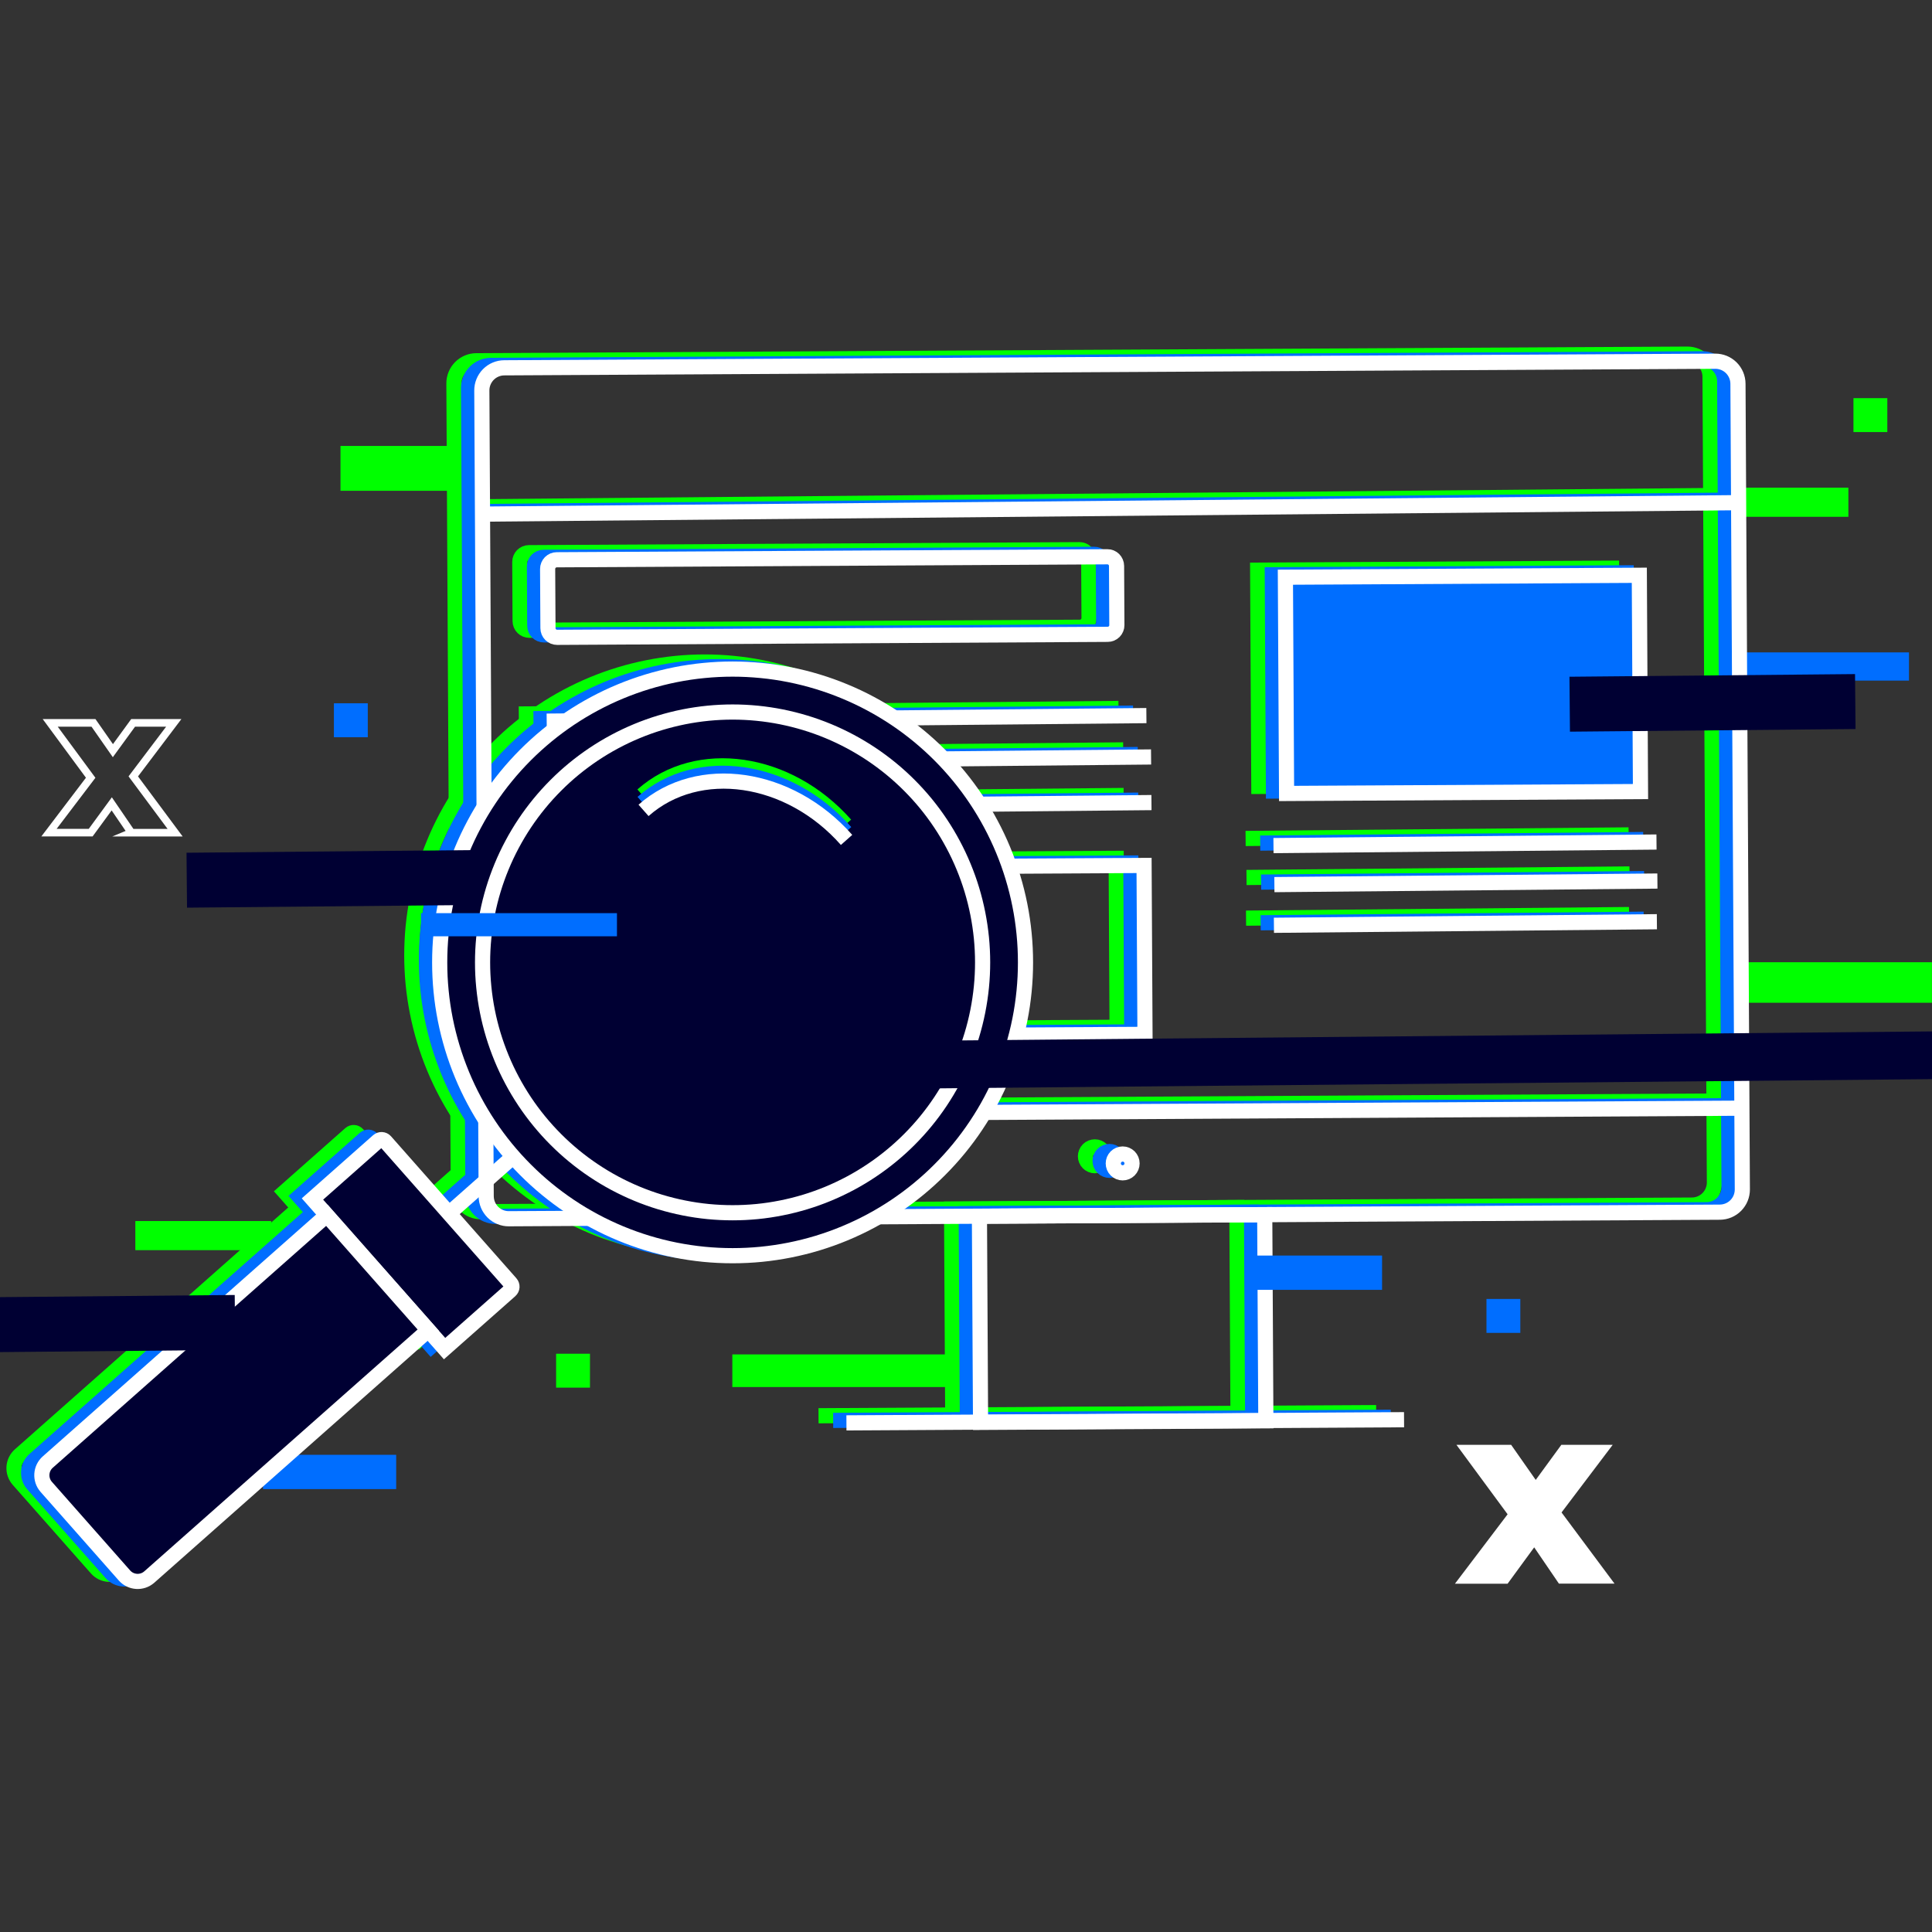 <svg xmlns="http://www.w3.org/2000/svg" xmlns:xlink="http://www.w3.org/1999/xlink" width="500" zoomAndPan="magnify" viewBox="0 0 375 375" height="500" preserveAspectRatio="xMidYMid meet" version="1.0"><rect x="0" y="0" width="375" height="375" fill="#333333" stroke="none"/><defs><clipPath id="25e7affd3d"><path d="M 46 67.207 L 375 67.207 L 375 277 L 46 277 Z M 46 67.207 " clip-rule="nonzero"/></clipPath><clipPath id="961b529790"><path d="M 46 67.207 L 374 67.207 L 374 141 L 46 141 Z M 46 67.207 " clip-rule="nonzero"/></clipPath><clipPath id="a4491cbe92"><path d="M 59 67.207 L 254 67.207 L 254 164 L 59 164 Z M 59 67.207 " clip-rule="nonzero"/></clipPath><clipPath id="5e9ac5535f"><path d="M 0 192 L 120 192 L 120 320.707 L 0 320.707 Z M 0 192 " clip-rule="nonzero"/></clipPath><clipPath id="9670242c9b"><path d="M 49 67.207 L 375 67.207 L 375 278 L 49 278 Z M 49 67.207 " clip-rule="nonzero"/></clipPath><clipPath id="f1c2fcdff0"><path d="M 49 67.207 L 375 67.207 L 375 141 L 49 141 Z M 49 67.207 " clip-rule="nonzero"/></clipPath><clipPath id="e38d469297"><path d="M 62 67.207 L 256 67.207 L 256 165 L 62 165 Z M 62 67.207 " clip-rule="nonzero"/></clipPath><clipPath id="1156115fba"><path d="M 0 193 L 123 193 L 123 320.707 L 0 320.707 Z M 0 193 " clip-rule="nonzero"/></clipPath><clipPath id="e937d9ac2a"><path d="M 51 67.207 L 375 67.207 L 375 279 L 51 279 Z M 51 67.207 " clip-rule="nonzero"/></clipPath><clipPath id="9580ce69fd"><path d="M 52 67.207 L 375 67.207 L 375 142 L 52 142 Z M 52 67.207 " clip-rule="nonzero"/></clipPath><clipPath id="9dde4cfd04"><path d="M 64 67.207 L 259 67.207 L 259 166 L 64 166 Z M 64 67.207 " clip-rule="nonzero"/></clipPath><clipPath id="a50e370588"><path d="M 0 194 L 125 194 L 125 320.707 L 0 320.707 Z M 0 194 " clip-rule="nonzero"/></clipPath></defs><path fill="#00ff00" d="M 334.254 186.77 L 374.988 186.77 L 374.988 194.633 L 334.254 194.633 Z M 334.254 186.77 " fill-opacity="1" fill-rule="nonzero"/><path fill="#006eff" d="M 331.051 126.629 L 370.531 126.629 L 370.531 132.105 L 331.051 132.105 Z M 331.051 126.629 " fill-opacity="1" fill-rule="nonzero"/><path fill="#00ff00" d="M 26.27 237.004 L 52.637 237.004 L 52.637 242.656 L 26.27 242.656 Z M 26.27 237.004 " fill-opacity="1" fill-rule="nonzero"/><path fill="#006eff" d="M 51.047 282.375 L 76.898 282.375 L 76.898 289.031 L 51.047 289.031 Z M 51.047 282.375 " fill-opacity="1" fill-rule="nonzero"/><path fill="#00ff00" d="M 332.402 94.656 L 358.77 94.656 L 358.77 100.312 L 332.402 100.312 Z M 332.402 94.656 " fill-opacity="1" fill-rule="nonzero"/><g clip-path="url(#25e7affd3d)"><path stroke-linecap="butt" transform="matrix(1.47, -0.008, 0.008, 1.473, -10.347, 68.444)" fill="none" stroke-linejoin="miter" d="M 69.929 1.45 L 229.83 1.449 C 230.026 1.45 230.22 1.47 230.411 1.508 C 230.602 1.546 230.79 1.603 230.971 1.678 C 231.151 1.751 231.323 1.844 231.484 1.951 C 231.648 2.061 231.799 2.184 231.936 2.323 C 232.077 2.461 232.198 2.611 232.309 2.776 C 232.417 2.938 232.509 3.108 232.582 3.289 C 232.658 3.47 232.715 3.656 232.751 3.85 C 232.79 4.041 232.81 4.235 232.809 4.431 L 232.809 110.601 C 232.81 110.795 232.791 110.988 232.752 111.182 C 232.714 111.372 232.657 111.56 232.582 111.74 C 232.509 111.92 232.415 112.092 232.308 112.256 C 232.198 112.417 232.075 112.568 231.936 112.708 C 231.8 112.845 231.648 112.969 231.485 113.076 C 231.323 113.187 231.152 113.279 230.971 113.352 C 230.79 113.428 230.604 113.485 230.412 113.521 C 230.221 113.56 230.027 113.58 229.83 113.579 L 69.93 113.58 C 69.733 113.579 69.54 113.562 69.348 113.524 C 69.157 113.486 68.969 113.429 68.789 113.354 C 68.609 113.278 68.437 113.187 68.275 113.077 C 68.111 112.968 67.96 112.845 67.823 112.706 C 67.686 112.567 67.562 112.418 67.451 112.256 C 67.343 112.093 67.251 111.92 67.178 111.74 C 67.102 111.559 67.044 111.373 67.008 111.182 C 66.969 110.991 66.949 110.797 66.95 110.6 L 66.951 4.43 C 66.949 4.234 66.969 4.041 67.007 3.85 C 67.045 3.656 67.102 3.471 67.178 3.288 C 67.253 3.108 67.344 2.937 67.451 2.775 C 67.561 2.612 67.684 2.461 67.823 2.324 C 67.962 2.184 68.112 2.06 68.274 1.952 C 68.437 1.844 68.61 1.753 68.788 1.677 C 68.969 1.601 69.156 1.546 69.35 1.507 C 69.541 1.469 69.735 1.451 69.929 1.45 Z M 69.929 1.45 " stroke="#00ff00" stroke-width="2" stroke-opacity="1" stroke-miterlimit="10"/></g><path stroke-linecap="butt" transform="matrix(1.471, 0, 0, 1.473, -9.876, 67.207)" fill="none" stroke-linejoin="miter" d="M 67.191 100.391 L 233.039 99.46 " stroke="#00ff00" stroke-width="2" stroke-opacity="1" stroke-miterlimit="10"/><path stroke-linecap="butt" transform="matrix(1.47, -0.008, 0.008, 1.473, -10.92, 68.459)" fill="none" stroke-linejoin="miter" d="M 132.459 113.569 L 170.129 113.57 L 170.129 140.73 L 132.461 140.729 Z M 132.459 113.569 " stroke="#00ff00" stroke-width="2" stroke-opacity="1" stroke-miterlimit="10"/><path stroke-linecap="butt" transform="matrix(1.471, 0, 0, 1.473, -9.876, 67.207)" fill="none" stroke-linejoin="miter" d="M 114.719 140.93 L 188.3 140.519 " stroke="#00ff00" stroke-width="2" stroke-opacity="1" stroke-miterlimit="10"/><path stroke-linecap="butt" transform="matrix(1.471, 0, 0, 1.473, -9.876, 67.207)" fill="none" stroke-linejoin="miter" d="M 152.421 106.741 C 152.421 106.906 152.389 107.062 152.325 107.213 C 152.261 107.367 152.174 107.5 152.057 107.617 C 151.94 107.733 151.807 107.823 151.656 107.884 C 151.502 107.948 151.345 107.98 151.18 107.98 C 151.016 107.98 150.856 107.948 150.705 107.884 C 150.553 107.823 150.421 107.733 150.304 107.617 C 150.187 107.5 150.096 107.367 150.035 107.213 C 149.972 107.062 149.94 106.906 149.94 106.741 C 149.94 106.577 149.972 106.418 150.035 106.266 C 150.096 106.113 150.187 105.98 150.304 105.863 C 150.421 105.746 150.553 105.656 150.705 105.595 C 150.856 105.532 151.016 105.5 151.18 105.5 C 151.345 105.5 151.502 105.532 151.656 105.595 C 151.807 105.656 151.94 105.746 152.057 105.863 C 152.174 105.98 152.261 106.113 152.325 106.266 C 152.389 106.418 152.421 106.577 152.421 106.741 Z M 152.421 106.741 " stroke="#00ff00" stroke-width="2" stroke-opacity="1" stroke-miterlimit="10"/><g clip-path="url(#961b529790)"><path stroke-linecap="butt" transform="matrix(1.471, 0, 0, 1.473, -9.876, 67.207)" fill="none" stroke-linejoin="miter" d="M 66.75 21.18 L 232.601 19.671 " stroke="#00ff00" stroke-width="2" stroke-opacity="1" stroke-miterlimit="10"/></g><path stroke-linecap="butt" transform="matrix(1.47, -0.008, 0.008, 1.473, -10.229, 68.827)" fill="none" stroke-linejoin="miter" d="M 172.861 29.341 L 219.59 29.339 L 219.59 57.839 L 172.861 57.84 Z M 172.861 29.341 " stroke="#00ff00" stroke-width="2" stroke-opacity="1" stroke-miterlimit="10"/><path stroke-linecap="butt" transform="matrix(1.471, 0, 0, 1.473, -9.876, 67.207)" fill="none" stroke-linejoin="miter" d="M 75.171 48.459 L 154.299 47.73 " stroke="#00ff00" stroke-width="2" stroke-opacity="1" stroke-miterlimit="10"/><path stroke-linecap="butt" transform="matrix(1.471, 0, 0, 1.473, -9.876, 67.207)" fill="none" stroke-linejoin="miter" d="M 75.79 53.921 L 154.92 53.189 " stroke="#00ff00" stroke-width="2" stroke-opacity="1" stroke-miterlimit="10"/><path stroke-linecap="butt" transform="matrix(1.47, -0.008, 0.008, 1.473, -10.523, 67.973)" fill="none" stroke-linejoin="miter" d="M 77.141 67.801 L 106.959 67.801 L 106.959 90.061 L 77.141 90.059 Z M 77.141 67.801 " stroke="#00ff00" stroke-width="2" stroke-opacity="1" stroke-miterlimit="10"/><g clip-path="url(#a4491cbe92)"><path stroke-linecap="butt" transform="matrix(1.47, -0.008, 0.008, 1.473, -10.141, 68.135)" fill="none" stroke-linejoin="miter" d="M 76.591 26.989 L 149.291 26.99 C 149.451 26.99 149.605 27.02 149.753 27.082 C 149.901 27.144 150.031 27.23 150.145 27.344 C 150.258 27.459 150.345 27.59 150.408 27.736 C 150.468 27.885 150.499 28.039 150.501 28.201 L 150.5 35.999 C 150.499 36.161 150.469 36.315 150.407 36.463 C 150.345 36.611 150.26 36.743 150.145 36.857 C 150.032 36.97 149.902 37.057 149.753 37.117 C 149.604 37.18 149.449 37.211 149.29 37.21 L 76.589 37.21 C 76.43 37.209 76.276 37.179 76.128 37.117 C 75.979 37.058 75.847 36.97 75.733 36.855 C 75.622 36.743 75.533 36.612 75.472 36.463 C 75.409 36.315 75.381 36.161 75.379 35.999 L 75.38 28.2 C 75.381 28.038 75.411 27.885 75.473 27.736 C 75.533 27.588 75.621 27.459 75.733 27.345 C 75.848 27.232 75.979 27.142 76.128 27.082 C 76.274 27.019 76.428 26.991 76.591 26.989 Z M 76.591 26.989 " stroke="#00ff00" stroke-width="2" stroke-opacity="1" stroke-miterlimit="10"/></g><path stroke-linecap="butt" transform="matrix(1.471, 0, 0, 1.473, -9.876, 67.207)" fill="none" stroke-linejoin="miter" d="M 75.851 59.929 L 154.979 59.199 " stroke="#00ff00" stroke-width="2" stroke-opacity="1" stroke-miterlimit="10"/><path stroke-linecap="butt" transform="matrix(1.47, -0.008, 0.008, 1.473, -10.523, 68.356)" fill="none" stroke-linejoin="miter" d="M 124.349 67.54 L 154.17 67.539 L 154.171 89.8 L 124.35 89.8 Z M 124.349 67.54 " stroke="#00ff00" stroke-width="2" stroke-opacity="1" stroke-miterlimit="10"/><path stroke-linecap="butt" transform="matrix(1.471, 0, 0, 1.473, -9.876, 67.207)" fill="none" stroke-linejoin="miter" d="M 171.071 64.86 L 221.611 64.391 " stroke="#00ff00" stroke-width="2" stroke-opacity="1" stroke-miterlimit="10"/><path stroke-linecap="butt" transform="matrix(1.471, 0, 0, 1.473, -9.876, 67.207)" fill="none" stroke-linejoin="miter" d="M 171.191 70.001 L 221.731 69.539 " stroke="#00ff00" stroke-width="2" stroke-opacity="1" stroke-miterlimit="10"/><path stroke-linecap="butt" transform="matrix(1.471, 0, 0, 1.473, -9.876, 67.207)" fill="none" stroke-linejoin="miter" d="M 171.13 75.359 L 221.67 74.889 " stroke="#00ff00" stroke-width="2" stroke-opacity="1" stroke-miterlimit="10"/><path stroke-linecap="butt" transform="matrix(1.471, 0, 0, 1.473, -9.876, 67.207)" fill="none" stroke-linejoin="miter" d="M 73.04 103.831 L 60.97 114.51 " stroke="#00ff00" stroke-width="2" stroke-opacity="1" stroke-miterlimit="10"/><path stroke-linecap="butt" transform="matrix(1.471, 0, 0, 1.473, -9.876, 67.207)" fill="none" stroke-linejoin="miter" d="M 138.35 80.261 C 138.35 81.526 138.289 82.789 138.164 84.049 C 138.039 85.309 137.853 86.558 137.606 87.799 C 137.359 89.041 137.054 90.269 136.684 91.478 C 136.318 92.691 135.893 93.882 135.407 95.051 C 134.923 96.221 134.384 97.364 133.786 98.478 C 133.189 99.595 132.54 100.68 131.837 101.733 C 131.133 102.786 130.381 103.799 129.576 104.778 C 128.774 105.757 127.924 106.693 127.028 107.59 C 126.133 108.484 125.198 109.333 124.218 110.136 C 123.24 110.94 122.226 111.693 121.174 112.396 C 120.119 113.099 119.035 113.749 117.92 114.346 C 116.804 114.943 115.659 115.484 114.49 115.967 C 113.322 116.452 112.132 116.879 110.92 117.245 C 109.709 117.614 108.482 117.922 107.241 118.168 C 105.998 118.415 104.747 118.601 103.488 118.723 C 102.229 118.847 100.967 118.911 99.7 118.911 C 98.435 118.911 97.171 118.847 95.912 118.723 C 94.653 118.601 93.401 118.415 92.161 118.168 C 90.918 117.922 89.69 117.614 88.479 117.245 C 87.268 116.879 86.078 116.452 84.909 115.967 C 83.74 115.484 82.598 114.943 81.48 114.346 C 80.364 113.749 79.28 113.099 78.228 112.396 C 77.174 111.693 76.159 110.94 75.181 110.136 C 74.201 109.333 73.266 108.484 72.371 107.59 C 71.476 106.693 70.626 105.757 69.823 104.778 C 69.021 103.799 68.267 102.786 67.563 101.733 C 66.862 100.68 66.211 99.595 65.613 98.478 C 65.018 97.364 64.476 96.221 63.993 95.051 C 63.507 93.882 63.082 92.691 62.715 91.478 C 62.346 90.269 62.04 89.041 61.793 87.799 C 61.546 86.558 61.36 85.309 61.235 84.049 C 61.113 82.789 61.049 81.526 61.049 80.261 C 61.049 78.995 61.113 77.73 61.235 76.473 C 61.36 75.213 61.546 73.961 61.793 72.72 C 62.04 71.478 62.346 70.253 62.715 69.04 C 63.082 67.828 63.507 66.64 63.993 65.47 C 64.476 64.3 65.018 63.157 65.613 62.04 C 66.211 60.924 66.862 59.839 67.563 58.788 C 68.267 57.735 69.021 56.719 69.823 55.741 C 70.626 54.762 71.476 53.825 72.371 52.931 C 73.266 52.035 74.201 51.186 75.181 50.382 C 76.159 49.581 77.174 48.828 78.228 48.122 C 79.28 47.419 80.364 46.77 81.48 46.173 C 82.598 45.576 83.74 45.038 84.909 44.552 C 86.078 44.067 87.268 43.642 88.479 43.274 C 89.69 42.908 90.918 42.6 92.161 42.353 C 93.401 42.106 94.653 41.921 95.912 41.796 C 97.171 41.671 98.435 41.61 99.7 41.61 C 100.967 41.61 102.229 41.671 103.488 41.796 C 104.747 41.921 105.998 42.106 107.241 42.353 C 108.482 42.6 109.709 42.908 110.92 43.274 C 112.132 43.642 113.322 44.067 114.49 44.552 C 115.659 45.038 116.804 45.576 117.92 46.173 C 119.035 46.77 120.119 47.419 121.174 48.122 C 122.226 48.828 123.24 49.581 124.218 50.382 C 125.198 51.186 126.133 52.035 127.028 52.931 C 127.924 53.825 128.774 54.762 129.576 55.741 C 130.381 56.719 131.133 57.735 131.837 58.788 C 132.54 59.839 133.189 60.924 133.786 62.04 C 134.384 63.157 134.923 64.3 135.407 65.47 C 135.893 66.64 136.318 67.828 136.687 69.04 C 137.054 70.253 137.359 71.478 137.606 72.72 C 137.853 73.961 138.039 75.213 138.164 76.473 C 138.289 77.73 138.35 78.995 138.35 80.261 Z M 138.35 80.261 " stroke="#00ff00" stroke-width="2" stroke-opacity="1" stroke-miterlimit="10"/><path stroke-linecap="butt" transform="matrix(1.471, 0, 0, 1.473, -9.876, 67.207)" fill="none" stroke-linejoin="miter" d="M 132.689 80.261 C 132.689 81.34 132.636 82.417 132.53 83.494 C 132.426 84.568 132.267 85.637 132.057 86.696 C 131.844 87.757 131.584 88.802 131.271 89.836 C 130.955 90.871 130.593 91.887 130.179 92.884 C 129.765 93.884 129.305 94.858 128.795 95.813 C 128.285 96.765 127.73 97.691 127.129 98.587 C 126.529 99.486 125.886 100.354 125.201 101.189 C 124.516 102.025 123.79 102.823 123.028 103.587 C 122.263 104.351 121.463 105.075 120.629 105.762 C 119.793 106.447 118.927 107.089 118.029 107.691 C 117.131 108.29 116.204 108.845 115.25 109.354 C 114.299 109.863 113.324 110.325 112.325 110.739 C 111.327 111.152 110.309 111.516 109.276 111.829 C 108.243 112.144 107.196 112.404 106.136 112.617 C 105.076 112.826 104.008 112.985 102.933 113.091 C 101.859 113.197 100.781 113.251 99.7 113.251 C 98.619 113.251 97.543 113.197 96.467 113.091 C 95.391 112.985 94.323 112.826 93.263 112.617 C 92.203 112.404 91.157 112.144 90.123 111.829 C 89.09 111.516 88.073 111.152 87.074 110.739 C 86.078 110.325 85.1 109.863 84.149 109.354 C 83.196 108.845 82.271 108.29 81.371 107.691 C 80.473 107.089 79.607 106.447 78.77 105.762 C 77.936 105.075 77.136 104.351 76.371 103.587 C 75.609 102.823 74.884 102.025 74.199 101.189 C 73.513 100.354 72.87 99.486 72.27 98.587 C 71.67 97.691 71.114 96.765 70.604 95.813 C 70.097 94.858 69.635 93.884 69.22 92.884 C 68.809 91.887 68.445 90.871 68.131 89.836 C 67.818 88.802 67.555 87.757 67.345 86.696 C 67.133 85.637 66.976 84.568 66.87 83.494 C 66.763 82.417 66.71 81.34 66.71 80.261 C 66.71 79.178 66.763 78.102 66.87 77.027 C 66.976 75.95 67.133 74.884 67.345 73.823 C 67.555 72.765 67.818 71.717 68.131 70.682 C 68.445 69.651 68.809 68.635 69.22 67.635 C 69.635 66.637 70.097 65.661 70.604 64.709 C 71.114 63.757 71.67 62.831 72.27 61.932 C 72.87 61.032 73.513 60.168 74.199 59.332 C 74.884 58.497 75.609 57.695 76.371 56.932 C 77.136 56.168 77.936 55.443 78.77 54.759 C 79.607 54.072 80.473 53.43 81.371 52.831 C 82.271 52.229 83.196 51.674 84.149 51.165 C 85.1 50.656 86.078 50.194 87.074 49.78 C 88.073 49.366 89.09 49.003 90.123 48.69 C 91.157 48.377 92.203 48.114 93.263 47.905 C 94.323 47.693 95.391 47.534 96.467 47.43 C 97.543 47.324 98.619 47.271 99.7 47.271 C 100.781 47.271 101.859 47.324 102.933 47.43 C 104.008 47.534 105.076 47.693 106.136 47.905 C 107.196 48.114 108.243 48.377 109.276 48.69 C 110.309 49.003 111.327 49.366 112.325 49.78 C 113.324 50.194 114.299 50.656 115.25 51.165 C 116.204 51.674 117.131 52.229 118.029 52.831 C 118.927 53.43 119.793 54.072 120.629 54.759 C 121.463 55.443 122.263 56.168 123.028 56.932 C 123.79 57.695 124.516 58.497 125.201 59.332 C 125.886 60.168 126.529 61.032 127.129 61.932 C 127.73 62.831 128.285 63.757 128.795 64.709 C 129.305 65.661 129.765 66.637 130.179 67.635 C 130.593 68.635 130.955 69.651 131.271 70.682 C 131.584 71.717 131.844 72.765 132.057 73.823 C 132.267 74.884 132.426 75.95 132.53 77.027 C 132.636 78.102 132.689 79.178 132.689 80.261 Z M 132.689 80.261 " stroke="#00ff00" stroke-width="2" stroke-opacity="1" stroke-miterlimit="10"/><path stroke-linecap="butt" transform="matrix(1.471, 0, 0, 1.473, -9.876, 67.207)" fill="none" stroke-linejoin="miter" d="M 91.539 59.589 C 98.781 53.189 110.769 54.929 118.329 63.481 " stroke="#00ff00" stroke-width="2" stroke-opacity="1" stroke-miterlimit="10"/><path stroke-linecap="butt" transform="matrix(-0.974, -1.103, 1.102, -0.975, 1.682, 417.666)" fill-opacity="1" fill="#000033" fill-rule="nonzero" stroke-linejoin="miter" d="M 44.382 111.1 L 70.71 111.099 L 70.71 122.661 C 70.71 123.041 70.41 123.34 70.031 123.341 L 45.06 123.34 C 44.68 123.341 44.38 123.04 44.379 122.66 L 44.38 111.102 Z M 44.382 111.1 " stroke="#00ff00" stroke-width="2" stroke-opacity="1" stroke-miterlimit="10"/><path fill="#000033" d="M 18.719 304.375 L 3.535 287.176 C 2.289 285.762 2.422 283.602 3.832 282.352 L 57.969 234.418 L 77.672 256.738 L 23.535 304.672 C 22.125 305.918 19.969 305.785 18.719 304.375 Z M 18.719 304.375 " fill-opacity="1" fill-rule="nonzero"/><g clip-path="url(#5e9ac5535f)"><path stroke-linecap="butt" transform="matrix(-0.974, -1.103, 1.102, -0.975, -80.062, 442.45)" fill="none" stroke-linejoin="miter" d="M 25.75 112.429 L 41.339 112.429 C 42.62 112.43 43.659 113.47 43.66 114.75 L 43.661 163.891 L 23.431 163.89 L 23.43 114.749 C 23.431 113.47 24.47 112.432 25.75 112.429 Z M 25.75 112.429 " stroke="#00ff00" stroke-width="2" stroke-opacity="1" stroke-miterlimit="10"/></g><g clip-path="url(#9670242c9b)"><path stroke-linecap="butt" transform="matrix(1.47, -0.008, 0.008, 1.473, -10.347, 68.459)" fill="none" stroke-linejoin="miter" d="M 71.86 2.061 L 231.76 2.06 C 231.957 2.061 232.15 2.08 232.341 2.116 C 232.532 2.154 232.721 2.211 232.901 2.286 C 233.081 2.361 233.253 2.453 233.415 2.562 C 233.579 2.672 233.73 2.795 233.867 2.934 C 234.004 3.072 234.128 3.221 234.239 3.384 C 234.347 3.546 234.439 3.719 234.512 3.9 C 234.588 4.081 234.646 4.267 234.682 4.458 C 234.721 4.652 234.741 4.846 234.74 5.039 L 234.739 111.209 C 234.741 111.406 234.721 111.599 234.683 111.793 C 234.645 111.983 234.588 112.169 234.512 112.351 C 234.437 112.531 234.346 112.703 234.238 112.864 C 234.129 113.028 234.006 113.179 233.867 113.316 C 233.728 113.456 233.578 113.58 233.416 113.687 C 233.253 113.795 233.08 113.887 232.901 113.963 C 232.72 114.039 232.534 114.094 232.34 114.132 C 232.149 114.171 231.955 114.191 231.761 114.19 L 71.86 114.191 C 71.664 114.19 71.47 114.17 71.279 114.132 C 71.088 114.094 70.9 114.037 70.719 113.964 C 70.539 113.889 70.367 113.795 70.206 113.688 C 70.042 113.579 69.891 113.456 69.753 113.317 C 69.613 113.178 69.492 113.029 69.381 112.867 C 69.273 112.702 69.181 112.531 69.108 112.351 C 69.032 112.17 68.975 111.984 68.938 111.793 C 68.9 111.599 68.88 111.405 68.881 111.209 L 68.881 5.041 C 68.88 4.845 68.899 4.651 68.938 4.458 C 68.976 4.267 69.033 4.079 69.108 3.899 C 69.181 3.719 69.275 3.547 69.382 3.384 C 69.492 3.222 69.615 3.072 69.754 2.932 C 69.89 2.795 70.042 2.671 70.205 2.563 C 70.367 2.453 70.538 2.361 70.719 2.288 C 70.9 2.212 71.086 2.154 71.278 2.118 C 71.472 2.08 71.663 2.059 71.86 2.061 Z M 71.86 2.061 " stroke="#006eff" stroke-width="2" stroke-opacity="1" stroke-miterlimit="10"/></g><path stroke-linecap="butt" transform="matrix(1.471, 0, 0, 1.473, -9.876, 67.207)" fill="none" stroke-linejoin="miter" d="M 69.12 101.001 L 234.97 100.07 " stroke="#006eff" stroke-width="2" stroke-opacity="1" stroke-miterlimit="10"/><path stroke-linecap="butt" transform="matrix(1.47, -0.008, 0.008, 1.473, -10.92, 68.474)" fill="none" stroke-linejoin="miter" d="M 134.389 114.18 L 172.06 114.181 L 172.06 141.341 L 134.389 141.34 Z M 134.389 114.18 " stroke="#006eff" stroke-width="2" stroke-opacity="1" stroke-miterlimit="10"/><path stroke-linecap="butt" transform="matrix(1.471, 0, 0, 1.473, -9.876, 67.207)" fill="none" stroke-linejoin="miter" d="M 116.65 141.54 L 190.229 141.129 " stroke="#006eff" stroke-width="2" stroke-opacity="1" stroke-miterlimit="10"/><path stroke-linecap="butt" transform="matrix(1.471, 0, 0, 1.473, -9.876, 67.207)" fill="none" stroke-linejoin="miter" d="M 154.349 107.351 C 154.349 107.516 154.317 107.672 154.256 107.823 C 154.193 107.977 154.102 108.11 153.988 108.227 C 153.871 108.343 153.736 108.433 153.584 108.495 C 153.433 108.558 153.273 108.59 153.109 108.59 C 152.947 108.59 152.787 108.558 152.636 108.495 C 152.485 108.433 152.349 108.343 152.232 108.227 C 152.118 108.11 152.028 107.977 151.964 107.823 C 151.903 107.672 151.871 107.516 151.871 107.351 C 151.871 107.187 151.903 107.028 151.964 106.876 C 152.028 106.723 152.118 106.59 152.232 106.473 C 152.349 106.357 152.485 106.266 152.636 106.205 C 152.787 106.142 152.947 106.11 153.109 106.11 C 153.273 106.11 153.433 106.142 153.584 106.205 C 153.736 106.266 153.871 106.357 153.988 106.473 C 154.102 106.59 154.193 106.723 154.256 106.876 C 154.317 107.028 154.349 107.187 154.349 107.351 Z M 154.349 107.351 " stroke="#006eff" stroke-width="2" stroke-opacity="1" stroke-miterlimit="10"/><g clip-path="url(#f1c2fcdff0)"><path stroke-linecap="butt" transform="matrix(1.471, 0, 0, 1.473, -9.876, 67.207)" fill="none" stroke-linejoin="miter" d="M 68.681 21.791 L 234.529 20.281 " stroke="#006eff" stroke-width="2" stroke-opacity="1" stroke-miterlimit="10"/></g><path stroke-linecap="butt" transform="matrix(1.47, -0.008, 0.008, 1.473, -10.229, 68.842)" fill="none" stroke-linejoin="miter" d="M 174.791 29.949 L 221.52 29.95 L 221.52 58.45 L 174.789 58.451 Z M 174.791 29.949 " stroke="#006eff" stroke-width="2" stroke-opacity="1" stroke-miterlimit="10"/><path stroke-linecap="butt" transform="matrix(1.471, 0, 0, 1.473, -9.876, 67.207)" fill="none" stroke-linejoin="miter" d="M 77.099 49.069 L 156.23 48.34 " stroke="#006eff" stroke-width="2" stroke-opacity="1" stroke-miterlimit="10"/><path stroke-linecap="butt" transform="matrix(1.471, 0, 0, 1.473, -9.876, 67.207)" fill="none" stroke-linejoin="miter" d="M 77.721 54.531 L 156.849 53.799 " stroke="#006eff" stroke-width="2" stroke-opacity="1" stroke-miterlimit="10"/><path stroke-linecap="butt" transform="matrix(1.47, -0.008, 0.008, 1.473, -10.523, 67.988)" fill="none" stroke-linejoin="miter" d="M 79.071 68.409 L 108.889 68.409 L 108.89 90.669 L 79.069 90.67 Z M 79.071 68.409 " stroke="#006eff" stroke-width="2" stroke-opacity="1" stroke-miterlimit="10"/><g clip-path="url(#e38d469297)"><path stroke-linecap="butt" transform="matrix(1.47, -0.008, 0.008, 1.473, -10.141, 68.15)" fill="none" stroke-linejoin="miter" d="M 78.521 27.6 L 151.219 27.6 C 151.381 27.601 151.535 27.631 151.683 27.693 C 151.832 27.752 151.962 27.841 152.075 27.955 C 152.189 28.067 152.276 28.198 152.339 28.347 C 152.399 28.496 152.43 28.65 152.429 28.809 L 152.431 36.61 C 152.43 36.769 152.4 36.926 152.338 37.074 C 152.276 37.222 152.19 37.351 152.075 37.465 C 151.963 37.578 151.832 37.668 151.683 37.728 C 151.534 37.788 151.38 37.819 151.22 37.821 L 78.52 37.821 C 78.36 37.82 78.206 37.79 78.058 37.728 C 77.91 37.666 77.777 37.578 77.664 37.466 C 77.55 37.351 77.463 37.221 77.403 37.074 C 77.34 36.925 77.309 36.771 77.31 36.61 L 77.311 28.811 C 77.309 28.649 77.342 28.495 77.401 28.347 C 77.463 28.199 77.551 28.067 77.664 27.954 C 77.778 27.84 77.909 27.753 78.058 27.693 C 78.205 27.63 78.359 27.599 78.521 27.6 Z M 78.521 27.6 " stroke="#006eff" stroke-width="2" stroke-opacity="1" stroke-miterlimit="10"/></g><path stroke-linecap="butt" transform="matrix(1.471, 0, 0, 1.473, -9.876, 67.207)" fill="none" stroke-linejoin="miter" d="M 77.779 60.539 L 156.91 59.81 " stroke="#006eff" stroke-width="2" stroke-opacity="1" stroke-miterlimit="10"/><path stroke-linecap="butt" transform="matrix(1.47, -0.008, 0.008, 1.473, -10.523, 68.371)" fill="none" stroke-linejoin="miter" d="M 126.28 68.15 L 156.101 68.15 L 156.101 90.41 L 126.28 90.411 Z M 126.28 68.15 " stroke="#006eff" stroke-width="2" stroke-opacity="1" stroke-miterlimit="10"/><path stroke-linecap="butt" transform="matrix(1.471, 0, 0, 1.473, -9.876, 67.207)" fill="none" stroke-linejoin="miter" d="M 173 65.47 L 223.54 65.001 " stroke="#006eff" stroke-width="2" stroke-opacity="1" stroke-miterlimit="10"/><path stroke-linecap="butt" transform="matrix(1.471, 0, 0, 1.473, -9.876, 67.207)" fill="none" stroke-linejoin="miter" d="M 173.119 70.611 L 223.659 70.149 " stroke="#006eff" stroke-width="2" stroke-opacity="1" stroke-miterlimit="10"/><path stroke-linecap="butt" transform="matrix(1.471, 0, 0, 1.473, -9.876, 67.207)" fill="none" stroke-linejoin="miter" d="M 173.061 75.969 L 223.601 75.499 " stroke="#006eff" stroke-width="2" stroke-opacity="1" stroke-miterlimit="10"/><path stroke-linecap="butt" transform="matrix(1.471, 0, 0, 1.473, -9.876, 67.207)" fill="none" stroke-linejoin="miter" d="M 74.969 104.439 L 62.901 115.121 " stroke="#006eff" stroke-width="2" stroke-opacity="1" stroke-miterlimit="10"/><path stroke-linecap="butt" transform="matrix(1.471, 0, 0, 1.473, -9.876, 67.207)" fill="none" stroke-linejoin="miter" d="M 140.281 80.871 C 140.281 82.136 140.217 83.399 140.095 84.659 C 139.97 85.919 139.784 87.168 139.537 88.409 C 139.29 89.651 138.982 90.879 138.616 92.088 C 138.249 93.301 137.821 94.492 137.338 95.661 C 136.854 96.831 136.313 97.972 135.717 99.089 C 135.12 100.205 134.469 101.29 133.765 102.343 C 133.064 103.396 132.309 104.41 131.507 105.388 C 130.705 106.367 129.855 107.304 128.96 108.2 C 128.064 109.094 127.127 109.943 126.149 110.747 C 125.172 111.55 124.154 112.304 123.102 113.006 C 122.05 113.709 120.967 114.359 119.848 114.956 C 118.733 115.553 117.59 116.094 116.422 116.577 C 115.25 117.062 114.06 117.489 112.849 117.855 C 111.637 118.224 110.413 118.529 109.17 118.778 C 107.929 119.025 106.678 119.211 105.419 119.333 C 104.16 119.457 102.895 119.521 101.631 119.521 C 100.364 119.521 99.102 119.457 97.843 119.333 C 96.581 119.211 95.33 119.025 94.089 118.778 C 92.849 118.529 91.622 118.224 90.41 117.855 C 89.199 117.489 88.009 117.062 86.84 116.577 C 85.669 116.094 84.527 115.553 83.411 114.956 C 82.295 114.359 81.209 113.709 80.157 113.006 C 79.105 112.304 78.09 111.55 77.11 110.747 C 76.132 109.943 75.195 109.094 74.299 108.2 C 73.404 107.304 72.557 106.367 71.752 105.388 C 70.95 104.41 70.198 103.396 69.494 102.343 C 68.79 101.29 68.139 100.205 67.544 99.089 C 66.947 97.972 66.407 96.831 65.921 95.661 C 65.438 94.492 65.013 93.301 64.644 92.088 C 64.277 90.879 63.969 89.651 63.722 88.409 C 63.475 87.168 63.291 85.919 63.167 84.659 C 63.042 83.399 62.981 82.136 62.981 80.871 C 62.981 79.603 63.042 78.34 63.167 77.08 C 63.291 75.823 63.475 74.571 63.722 73.33 C 63.969 72.088 64.277 70.863 64.644 69.651 C 65.013 68.438 65.438 67.25 65.921 66.08 C 66.407 64.91 66.947 63.767 67.544 62.65 C 68.139 61.534 68.79 60.449 69.494 59.398 C 70.198 58.345 70.95 57.329 71.752 56.351 C 72.557 55.372 73.404 54.435 74.299 53.542 C 75.195 52.645 76.132 51.796 77.11 50.992 C 78.09 50.191 79.105 49.438 80.157 48.733 C 81.209 48.03 82.295 47.38 83.411 46.783 C 84.527 46.186 85.669 45.648 86.84 45.162 C 88.009 44.677 89.199 44.252 90.41 43.884 C 91.622 43.518 92.849 43.21 94.089 42.963 C 95.33 42.717 96.581 42.531 97.843 42.406 C 99.102 42.282 100.364 42.22 101.631 42.22 C 102.895 42.22 104.16 42.282 105.419 42.406 C 106.678 42.531 107.929 42.717 109.17 42.963 C 110.413 43.21 111.637 43.518 112.849 43.884 C 114.06 44.252 115.25 44.677 116.422 45.162 C 117.59 45.648 118.733 46.186 119.848 46.783 C 120.967 47.38 122.05 48.03 123.102 48.733 C 124.154 49.438 125.172 50.191 126.149 50.992 C 127.127 51.796 128.064 52.645 128.96 53.542 C 129.855 54.435 130.705 55.372 131.507 56.351 C 132.309 57.329 133.064 58.345 133.765 59.398 C 134.469 60.449 135.12 61.534 135.717 62.65 C 136.313 63.767 136.854 64.91 137.338 66.08 C 137.821 67.25 138.249 68.438 138.616 69.651 C 138.982 70.863 139.29 72.088 139.537 73.33 C 139.784 74.571 139.97 75.823 140.095 77.08 C 140.217 78.34 140.281 79.603 140.281 80.871 Z M 140.281 80.871 " stroke="#006eff" stroke-width="2" stroke-opacity="1" stroke-miterlimit="10"/><path stroke-linecap="butt" transform="matrix(1.471, 0, 0, 1.473, -9.876, 67.207)" fill="none" stroke-linejoin="miter" d="M 134.62 80.871 C 134.62 81.95 134.567 83.027 134.461 84.104 C 134.355 85.179 134.198 86.248 133.986 87.306 C 133.776 88.367 133.513 89.412 133.199 90.447 C 132.886 91.481 132.522 92.497 132.107 93.494 C 131.696 94.492 131.234 95.468 130.724 96.42 C 130.216 97.375 129.661 98.301 129.061 99.197 C 128.46 100.097 127.817 100.964 127.132 101.799 C 126.447 102.635 125.722 103.433 124.957 104.197 C 124.194 104.961 123.395 105.685 122.558 106.372 C 121.724 107.057 120.858 107.699 119.957 108.301 C 119.059 108.9 118.135 109.455 117.181 109.964 C 116.228 110.473 115.253 110.935 114.254 111.349 C 113.255 111.762 112.24 112.126 111.207 112.439 C 110.174 112.752 109.125 113.014 108.067 113.227 C 107.007 113.436 105.94 113.595 104.864 113.701 C 103.788 113.808 102.709 113.861 101.631 113.861 C 100.55 113.861 99.471 113.808 98.395 113.701 C 97.322 113.595 96.254 113.436 95.195 113.227 C 94.135 113.014 93.088 112.752 92.055 112.439 C 91.019 112.126 90.004 111.762 89.005 111.349 C 88.006 110.935 87.031 110.473 86.078 109.964 C 85.127 109.455 84.2 108.9 83.302 108.301 C 82.404 107.699 81.535 107.057 80.701 106.372 C 79.867 105.685 79.068 104.961 78.303 104.197 C 77.538 103.433 76.815 102.635 76.13 101.799 C 75.442 100.964 74.799 100.097 74.199 99.197 C 73.601 98.301 73.046 97.375 72.536 96.42 C 72.026 95.468 71.563 94.492 71.152 93.494 C 70.737 92.497 70.373 91.481 70.06 90.447 C 69.746 89.412 69.483 88.367 69.274 87.306 C 69.064 86.248 68.904 85.179 68.798 84.104 C 68.692 83.027 68.639 81.95 68.639 80.871 C 68.639 79.789 68.692 78.712 68.798 77.637 C 68.904 76.56 69.064 75.494 69.274 74.433 C 69.483 73.375 69.746 72.327 70.06 71.292 C 70.373 70.261 70.737 69.245 71.152 68.245 C 71.563 67.247 72.026 66.271 72.536 65.319 C 73.046 64.367 73.601 63.441 74.199 62.542 C 74.799 61.642 75.442 60.778 76.13 59.942 C 76.815 59.107 77.538 58.306 78.303 57.542 C 79.068 56.778 79.867 56.054 80.701 55.369 C 81.535 54.682 82.404 54.04 83.302 53.441 C 84.2 52.839 85.127 52.284 86.078 51.775 C 87.031 51.266 88.006 50.804 89.005 50.39 C 90.004 49.977 91.019 49.613 92.055 49.3 C 93.088 48.987 94.135 48.725 95.195 48.515 C 96.254 48.303 97.322 48.144 98.395 48.038 C 99.471 47.934 100.55 47.881 101.631 47.881 C 102.709 47.881 103.788 47.934 104.864 48.038 C 105.94 48.144 107.007 48.303 108.067 48.515 C 109.125 48.725 110.174 48.987 111.207 49.3 C 112.24 49.613 113.255 49.977 114.254 50.39 C 115.253 50.804 116.228 51.266 117.181 51.775 C 118.135 52.284 119.059 52.839 119.957 53.441 C 120.858 54.04 121.724 54.682 122.558 55.369 C 123.395 56.054 124.194 56.778 124.957 57.542 C 125.722 58.306 126.447 59.107 127.132 59.942 C 127.817 60.778 128.46 61.642 129.061 62.542 C 129.661 63.441 130.216 64.367 130.724 65.319 C 131.234 66.271 131.696 67.247 132.107 68.245 C 132.522 69.245 132.886 70.261 133.199 71.292 C 133.513 72.327 133.776 73.375 133.986 74.433 C 134.198 75.494 134.355 76.56 134.461 77.637 C 134.567 78.712 134.62 79.789 134.62 80.871 Z M 134.62 80.871 " stroke="#006eff" stroke-width="2" stroke-opacity="1" stroke-miterlimit="10"/><path stroke-linecap="butt" transform="matrix(1.471, 0, 0, 1.473, -9.876, 67.207)" fill="none" stroke-linejoin="miter" d="M 93.471 60.199 C 100.709 53.799 112.7 55.539 120.26 64.091 " stroke="#006eff" stroke-width="2" stroke-opacity="1" stroke-miterlimit="10"/><path stroke-linecap="butt" transform="matrix(-0.974, -1.103, 1.102, -0.975, 5.724, 421.29)" fill-opacity="1" fill="#000033" fill-rule="nonzero" stroke-linejoin="miter" d="M 46.31 111.709 L 72.64 111.711 L 72.639 123.269 C 72.64 123.649 72.34 123.951 71.96 123.949 L 46.99 123.951 C 46.61 123.949 46.31 123.651 46.311 123.269 Z M 46.31 111.709 " stroke="#006eff" stroke-width="2" stroke-opacity="1" stroke-miterlimit="10"/><path fill="#000033" d="M 21.555 305.273 L 6.371 288.07 C 5.125 286.66 5.258 284.496 6.668 283.25 L 60.805 235.316 L 80.508 257.637 L 26.371 305.566 C 24.961 306.816 22.805 306.684 21.555 305.273 Z M 21.555 305.273 " fill-opacity="1" fill-rule="nonzero"/><g clip-path="url(#1156115fba)"><path stroke-linecap="butt" transform="matrix(-0.974, -1.103, 1.102, -0.975, -76.019, 446.071)" fill="none" stroke-linejoin="miter" d="M 27.68 113.039 L 43.271 113.04 C 44.549 113.04 45.59 114.081 45.589 115.36 L 45.59 164.5 L 25.36 164.499 L 25.361 115.361 C 25.36 114.08 26.399 113.041 27.68 113.039 Z M 27.68 113.039 " stroke="#006eff" stroke-width="2" stroke-opacity="1" stroke-miterlimit="10"/></g><g clip-path="url(#e937d9ac2a)"><path stroke-linecap="butt" transform="matrix(1.47, -0.008, 0.008, 1.473, -10.347, 68.474)" fill="none" stroke-linejoin="miter" d="M 73.611 2.381 L 233.509 2.38 C 233.705 2.379 233.899 2.398 234.09 2.437 C 234.284 2.475 234.47 2.532 234.65 2.607 C 234.83 2.682 235.002 2.773 235.166 2.883 C 235.328 2.99 235.478 3.116 235.618 3.252 C 235.756 3.39 235.88 3.542 235.988 3.705 C 236.096 3.867 236.188 4.04 236.264 4.221 C 236.337 4.402 236.395 4.588 236.433 4.779 C 236.472 4.97 236.49 5.164 236.491 5.36 L 236.491 111.53 C 236.49 111.726 236.47 111.92 236.432 112.111 C 236.393 112.304 236.339 112.489 236.264 112.669 C 236.188 112.852 236.097 113.024 235.987 113.185 C 235.88 113.349 235.754 113.499 235.618 113.637 C 235.479 113.776 235.327 113.9 235.165 114.008 C 235.002 114.116 234.831 114.208 234.65 114.284 C 234.469 114.357 234.283 114.414 234.091 114.453 C 233.9 114.492 233.706 114.509 233.509 114.511 L 73.609 114.509 C 73.415 114.511 73.221 114.491 73.028 114.453 C 72.837 114.415 72.651 114.358 72.471 114.282 C 72.288 114.207 72.116 114.116 71.954 114.009 C 71.793 113.899 71.642 113.777 71.502 113.638 C 71.365 113.499 71.241 113.347 71.133 113.185 C 71.022 113.022 70.933 112.852 70.857 112.671 C 70.781 112.491 70.726 112.305 70.687 112.111 C 70.648 111.919 70.631 111.726 70.629 111.529 L 70.63 5.359 C 70.631 5.163 70.648 4.97 70.686 4.779 C 70.725 4.588 70.781 4.4 70.857 4.22 C 70.932 4.04 71.023 3.868 71.133 3.704 C 71.24 3.54 71.364 3.39 71.502 3.253 C 71.641 3.116 71.791 2.992 71.953 2.881 C 72.116 2.773 72.289 2.682 72.47 2.606 C 72.651 2.532 72.838 2.475 73.029 2.436 C 73.221 2.4 73.415 2.38 73.611 2.381 Z M 73.611 2.381 " stroke="#ffffff" stroke-width="2" stroke-opacity="1" stroke-miterlimit="10"/></g><path stroke-linecap="butt" transform="matrix(1.471, 0, 0, 1.473, -9.876, 67.207)" fill="none" stroke-linejoin="miter" d="M 70.87 101.319 L 236.721 100.399 " stroke="#ffffff" stroke-width="2" stroke-opacity="1" stroke-miterlimit="10"/><path stroke-linecap="butt" transform="matrix(1.47, -0.008, 0.008, 1.473, -10.92, 68.488)" fill="none" stroke-linejoin="miter" d="M 136.13 114.511 L 173.801 114.51 L 173.8 141.669 L 136.13 141.671 Z M 136.13 114.511 " stroke="#ffffff" stroke-width="2" stroke-opacity="1" stroke-miterlimit="10"/><path stroke-linecap="butt" transform="matrix(1.471, 0, 0, 1.473, -9.876, 67.207)" fill="none" stroke-linejoin="miter" d="M 118.401 141.869 L 191.979 141.45 " stroke="#ffffff" stroke-width="2" stroke-opacity="1" stroke-miterlimit="10"/><path stroke-linecap="butt" transform="matrix(1.471, 0, 0, 1.473, -9.876, 67.207)" fill="none" stroke-linejoin="miter" d="M 156.089 107.68 C 156.089 107.845 156.057 108.004 155.996 108.155 C 155.932 108.306 155.842 108.441 155.728 108.556 C 155.611 108.672 155.476 108.762 155.324 108.826 C 155.173 108.89 155.013 108.919 154.849 108.919 C 154.687 108.919 154.527 108.89 154.376 108.826 C 154.224 108.762 154.089 108.672 153.972 108.556 C 153.858 108.441 153.768 108.306 153.704 108.155 C 153.643 108.004 153.611 107.845 153.611 107.68 C 153.611 107.516 153.643 107.357 153.704 107.205 C 153.768 107.054 153.858 106.919 153.972 106.802 C 154.089 106.688 154.224 106.598 154.376 106.534 C 154.527 106.471 154.687 106.439 154.849 106.439 C 155.013 106.439 155.173 106.471 155.324 106.534 C 155.476 106.598 155.611 106.688 155.728 106.802 C 155.842 106.919 155.932 107.054 155.996 107.205 C 156.057 107.357 156.089 107.516 156.089 107.68 Z M 156.089 107.68 " stroke="#ffffff" stroke-width="2" stroke-opacity="1" stroke-miterlimit="10"/><g clip-path="url(#9580ce69fd)"><path stroke-linecap="butt" transform="matrix(1.471, 0, 0, 1.473, -9.876, 67.207)" fill="none" stroke-linejoin="miter" d="M 70.421 22.119 L 236.269 20.61 " stroke="#ffffff" stroke-width="2" stroke-opacity="1" stroke-miterlimit="10"/></g><path stroke-linecap="butt" transform="matrix(1.47, -0.008, 0.008, 1.473, -10.244, 68.857)" fill-opacity="1" fill="#006eff" fill-rule="nonzero" stroke-linejoin="miter" d="M 176.529 30.27 L 223.26 30.271 L 223.261 58.77 L 176.529 58.769 Z M 176.529 30.27 " stroke="#ffffff" stroke-width="2" stroke-opacity="1" stroke-miterlimit="10"/><path stroke-linecap="butt" transform="matrix(1.471, 0, 0, 1.473, -9.876, 67.207)" fill="none" stroke-linejoin="miter" d="M 78.85 49.401 L 157.981 48.669 " stroke="#ffffff" stroke-width="2" stroke-opacity="1" stroke-miterlimit="10"/><path stroke-linecap="butt" transform="matrix(1.471, 0, 0, 1.473, -9.876, 67.207)" fill="none" stroke-linejoin="miter" d="M 79.469 54.86 L 158.599 54.12 " stroke="#ffffff" stroke-width="2" stroke-opacity="1" stroke-miterlimit="10"/><path stroke-linecap="butt" transform="matrix(1.47, -0.008, 0.008, 1.473, -10.523, 68.003)" fill="none" stroke-linejoin="miter" d="M 80.82 68.741 L 110.641 68.74 L 110.641 91.001 L 80.82 91.001 Z M 80.82 68.741 " stroke="#ffffff" stroke-width="2" stroke-opacity="1" stroke-miterlimit="10"/><g clip-path="url(#9dde4cfd04)"><path stroke-linecap="butt" transform="matrix(1.47, -0.008, 0.008, 1.473, -10.141, 68.165)" fill="none" stroke-linejoin="miter" d="M 80.259 27.921 L 152.96 27.921 C 153.119 27.919 153.276 27.952 153.424 28.011 C 153.57 28.073 153.702 28.161 153.816 28.273 C 153.93 28.388 154.016 28.518 154.077 28.667 C 154.14 28.816 154.171 28.97 154.17 29.129 L 154.169 36.931 C 154.17 37.09 154.14 37.244 154.078 37.392 C 154.017 37.543 153.928 37.672 153.816 37.786 C 153.701 37.899 153.57 37.986 153.424 38.049 C 153.275 38.109 153.121 38.14 152.961 38.139 L 80.26 38.141 C 80.098 38.14 79.945 38.11 79.796 38.049 C 79.648 37.987 79.518 37.898 79.404 37.786 C 79.291 37.672 79.204 37.541 79.141 37.392 C 79.081 37.246 79.05 37.089 79.051 36.93 L 79.049 29.129 C 79.05 28.97 79.08 28.816 79.142 28.668 C 79.204 28.52 79.292 28.388 79.404 28.274 C 79.517 28.161 79.65 28.074 79.796 28.011 C 79.945 27.951 80.1 27.92 80.259 27.921 Z M 80.259 27.921 " stroke="#ffffff" stroke-width="2" stroke-opacity="1" stroke-miterlimit="10"/></g><path stroke-linecap="butt" transform="matrix(1.471, 0, 0, 1.473, -9.876, 67.207)" fill="none" stroke-linejoin="miter" d="M 79.519 60.871 L 158.65 60.131 " stroke="#ffffff" stroke-width="2" stroke-opacity="1" stroke-miterlimit="10"/><path stroke-linecap="butt" transform="matrix(1.47, -0.008, 0.008, 1.473, -10.523, 68.385)" fill="none" stroke-linejoin="miter" d="M 128.031 68.471 L 157.849 68.471 L 157.85 90.731 L 128.029 90.729 Z M 128.031 68.471 " stroke="#ffffff" stroke-width="2" stroke-opacity="1" stroke-miterlimit="10"/><path stroke-linecap="butt" transform="matrix(1.471, 0, 0, 1.473, -9.876, 67.207)" fill="none" stroke-linejoin="miter" d="M 174.75 65.799 L 225.29 65.33 " stroke="#ffffff" stroke-width="2" stroke-opacity="1" stroke-miterlimit="10"/><path stroke-linecap="butt" transform="matrix(1.471, 0, 0, 1.473, -9.876, 67.207)" fill="none" stroke-linejoin="miter" d="M 174.87 70.94 L 225.41 70.47 " stroke="#ffffff" stroke-width="2" stroke-opacity="1" stroke-miterlimit="10"/><path stroke-linecap="butt" transform="matrix(1.471, 0, 0, 1.473, -9.876, 67.207)" fill="none" stroke-linejoin="miter" d="M 174.809 76.3 L 225.341 75.831 " stroke="#ffffff" stroke-width="2" stroke-opacity="1" stroke-miterlimit="10"/><path stroke-linecap="butt" transform="matrix(1.471, 0, 0, 1.473, -9.876, 67.207)" fill="none" stroke-linejoin="miter" d="M 76.719 104.77 L 64.641 115.439 " stroke="#ffffff" stroke-width="2" stroke-opacity="1" stroke-miterlimit="10"/><path stroke-linecap="butt" transform="matrix(1.471, 0, 0, 1.473, -9.876, 67.207)" fill-opacity="1" fill="#000033" fill-rule="nonzero" stroke-linejoin="miter" d="M 142.029 81.189 C 142.029 82.457 141.968 83.72 141.843 84.98 C 141.721 86.237 141.535 87.489 141.288 88.73 C 141.041 89.972 140.733 91.197 140.366 92.409 C 140 93.622 139.572 94.81 139.088 95.98 C 138.602 97.15 138.063 98.293 137.465 99.41 C 136.87 100.526 136.22 101.611 135.516 102.662 C 134.814 103.715 134.06 104.731 133.258 105.709 C 132.453 106.688 131.605 107.624 130.71 108.518 C 129.815 109.415 128.877 110.264 127.9 111.067 C 126.92 111.871 125.905 112.622 124.853 113.327 C 123.801 114.03 122.715 114.68 121.599 115.277 C 120.483 115.874 119.341 116.412 118.169 116.898 C 117.001 117.383 115.811 117.808 114.599 118.176 C 113.388 118.542 112.161 118.85 110.92 119.097 C 109.68 119.343 108.429 119.529 107.169 119.654 C 105.908 119.778 104.646 119.839 103.379 119.839 C 102.114 119.839 100.853 119.778 99.591 119.654 C 98.332 119.529 97.081 119.343 95.84 119.097 C 94.599 118.85 93.372 118.542 92.161 118.176 C 90.95 117.808 89.76 117.383 88.588 116.898 C 87.419 116.412 86.277 115.874 85.161 115.277 C 84.043 114.68 82.959 114.03 81.907 113.327 C 80.855 112.622 79.838 111.871 78.86 111.067 C 77.883 110.264 76.945 109.415 76.05 108.518 C 75.155 107.624 74.307 106.688 73.503 105.709 C 72.7 104.731 71.946 103.715 71.245 102.662 C 70.541 101.611 69.89 100.526 69.295 99.41 C 68.697 98.293 68.155 97.15 67.672 95.98 C 67.188 94.81 66.761 93.622 66.394 92.409 C 66.028 91.197 65.719 89.972 65.472 88.73 C 65.225 87.489 65.039 86.237 64.917 84.98 C 64.792 83.72 64.731 82.457 64.731 81.189 C 64.731 79.924 64.792 78.661 64.917 77.401 C 65.039 76.141 65.225 74.892 65.472 73.651 C 65.719 72.409 66.028 71.181 66.394 69.971 C 66.761 68.759 67.188 67.568 67.672 66.399 C 68.155 65.229 68.697 64.088 69.295 62.971 C 69.89 61.855 70.541 60.77 71.245 59.717 C 71.946 58.664 72.7 57.65 73.503 56.672 C 74.307 55.693 75.155 54.756 76.05 53.86 C 76.945 52.966 77.883 52.117 78.86 51.313 C 79.838 50.51 80.855 49.756 81.907 49.053 C 82.959 48.351 84.043 47.701 85.161 47.104 C 86.277 46.507 87.419 45.966 88.588 45.483 C 89.76 44.998 90.95 44.571 92.161 44.205 C 93.372 43.836 94.599 43.531 95.84 43.282 C 97.081 43.035 98.332 42.849 99.591 42.727 C 100.853 42.602 102.114 42.539 103.379 42.539 C 104.646 42.539 105.908 42.602 107.169 42.727 C 108.429 42.849 109.68 43.035 110.92 43.282 C 112.161 43.531 113.388 43.836 114.599 44.205 C 115.811 44.571 117.001 44.998 118.169 45.483 C 119.341 45.966 120.483 46.507 121.599 47.104 C 122.715 47.701 123.801 48.351 124.853 49.053 C 125.905 49.756 126.92 50.51 127.9 51.313 C 128.877 52.117 129.815 52.966 130.71 53.86 C 131.605 54.756 132.453 55.693 133.258 56.672 C 134.06 57.65 134.814 58.664 135.516 59.717 C 136.22 60.77 136.87 61.855 137.465 62.971 C 138.063 64.088 138.602 65.229 139.088 66.399 C 139.572 67.568 140 68.759 140.366 69.971 C 140.733 71.181 141.041 72.409 141.288 73.651 C 141.535 74.892 141.721 76.141 141.843 77.401 C 141.968 78.661 142.029 79.924 142.029 81.189 Z M 142.029 81.189 " stroke="#ffffff" stroke-width="2" stroke-opacity="1" stroke-miterlimit="10"/><path stroke-linecap="butt" transform="matrix(1.471, 0, 0, 1.473, -9.876, 67.207)" fill-opacity="1" fill="#000033" fill-rule="nonzero" stroke-linejoin="miter" d="M 136.371 81.189 C 136.371 82.271 136.318 83.348 136.212 84.423 C 136.105 85.5 135.946 86.566 135.736 87.627 C 135.526 88.685 135.263 89.733 134.95 90.767 C 134.636 91.799 134.272 92.815 133.858 93.815 C 133.446 94.813 132.984 95.789 132.474 96.741 C 131.964 97.693 131.412 98.619 130.811 99.518 C 130.211 100.417 129.568 101.282 128.883 102.118 C 128.197 102.953 127.472 103.754 126.707 104.518 C 125.945 105.282 125.145 106.006 124.308 106.691 C 123.474 107.378 122.606 108.02 121.708 108.619 C 120.81 109.221 119.885 109.776 118.932 110.285 C 117.978 110.794 117.003 111.256 116.005 111.67 C 115.006 112.083 113.991 112.447 112.958 112.76 C 111.922 113.073 110.875 113.335 109.815 113.545 C 108.755 113.757 107.69 113.916 106.614 114.022 C 105.538 114.126 104.46 114.179 103.379 114.179 C 102.3 114.179 101.222 114.126 100.146 114.022 C 99.07 113.916 98.005 113.757 96.945 113.545 C 95.885 113.335 94.839 113.073 93.803 112.76 C 92.769 112.447 91.754 112.083 90.756 111.67 C 89.757 111.256 88.782 110.794 87.828 110.285 C 86.875 109.776 85.95 109.221 85.052 108.619 C 84.155 108.02 83.286 107.378 82.452 106.691 C 81.615 106.006 80.816 105.282 80.053 104.518 C 79.288 103.754 78.563 102.953 77.878 102.118 C 77.192 101.282 76.549 100.417 75.949 99.518 C 75.349 98.619 74.794 97.693 74.286 96.741 C 73.776 95.789 73.314 94.813 72.902 93.815 C 72.488 92.815 72.124 91.799 71.81 90.767 C 71.497 89.733 71.234 88.685 71.024 87.627 C 70.814 86.566 70.655 85.5 70.549 84.423 C 70.442 83.348 70.389 82.271 70.389 81.189 C 70.389 80.11 70.442 79.033 70.549 77.956 C 70.655 76.881 70.814 75.812 71.024 74.754 C 71.234 73.693 71.497 72.648 71.81 71.613 C 72.124 70.579 72.488 69.563 72.902 68.566 C 73.314 67.568 73.776 66.592 74.286 65.64 C 74.794 64.685 75.349 63.759 75.949 62.863 C 76.549 61.963 77.192 61.096 77.878 60.26 C 78.563 59.425 79.288 58.627 80.053 57.863 C 80.816 57.099 81.615 56.375 82.452 55.687 C 83.286 55.003 84.155 54.361 85.052 53.759 C 85.95 53.16 86.875 52.605 87.828 52.096 C 88.782 51.587 89.757 51.125 90.756 50.711 C 91.754 50.298 92.769 49.934 93.803 49.621 C 94.839 49.308 95.885 49.046 96.945 48.833 C 98.005 48.624 99.07 48.465 100.146 48.358 C 101.222 48.252 102.3 48.199 103.379 48.199 C 104.46 48.199 105.538 48.252 106.614 48.358 C 107.69 48.465 108.755 48.624 109.815 48.833 C 110.875 49.046 111.922 49.308 112.958 49.621 C 113.991 49.934 115.006 50.298 116.005 50.711 C 117.003 51.125 117.978 51.587 118.932 52.096 C 119.885 52.605 120.81 53.16 121.708 53.759 C 122.606 54.361 123.474 55.003 124.308 55.687 C 125.145 56.375 125.945 57.099 126.707 57.863 C 127.472 58.627 128.197 59.425 128.883 60.26 C 129.568 61.096 130.211 61.963 130.811 62.863 C 131.412 63.759 131.964 64.685 132.474 65.64 C 132.984 66.592 133.446 67.568 133.858 68.566 C 134.272 69.563 134.636 70.579 134.95 71.613 C 135.263 72.648 135.526 73.693 135.736 74.754 C 135.946 75.812 136.105 76.881 136.212 77.956 C 136.318 79.033 136.371 80.11 136.371 81.189 Z M 136.371 81.189 " stroke="#ffffff" stroke-width="2" stroke-opacity="1" stroke-miterlimit="10"/><path stroke-linecap="butt" transform="matrix(1.471, 0, 0, 1.473, -9.876, 67.207)" fill="none" stroke-linejoin="miter" d="M 91.481 59.149 C 98.72 52.751 110.71 54.491 118.27 63.04 " stroke="#00ff00" stroke-width="2" stroke-opacity="1" stroke-miterlimit="10"/><path stroke-linecap="butt" transform="matrix(1.471, 0, 0, 1.473, -9.876, 67.207)" fill="none" stroke-linejoin="miter" d="M 91.499 60.131 C 98.741 53.73 110.729 55.47 118.289 64.019 " stroke="#006eff" stroke-width="2" stroke-opacity="1" stroke-miterlimit="10"/><path stroke-linecap="butt" transform="matrix(1.471, 0, 0, 1.473, -9.876, 67.207)" fill="none" stroke-linejoin="miter" d="M 91.63 61.16 C 98.871 54.759 110.859 56.499 118.419 65.051 " stroke="#ffffff" stroke-width="2" stroke-opacity="1" stroke-miterlimit="10"/><path stroke-linecap="butt" transform="matrix(-0.974, -1.103, 1.102, -0.975, 9.637, 424.013)" fill-opacity="1" fill="#000033" fill-rule="nonzero" stroke-linejoin="miter" d="M 48.061 112.039 L 74.389 112.039 L 74.391 123.599 C 74.39 123.981 74.09 124.28 73.71 124.281 L 48.74 124.28 C 48.36 124.281 48.059 123.98 48.059 123.6 Z M 48.061 112.039 " stroke="#ffffff" stroke-width="2" stroke-opacity="1" stroke-miterlimit="10"/><path fill="#000033" d="M 24.125 305.746 L 8.941 288.543 C 7.695 287.133 7.828 284.969 9.238 283.723 L 63.375 235.789 L 83.078 258.109 L 28.941 306.043 C 27.531 307.289 25.375 307.156 24.125 305.746 Z M 24.125 305.746 " fill-opacity="1" fill-rule="nonzero"/><g clip-path="url(#a50e370588)"><path stroke-linecap="butt" transform="matrix(-0.974, -1.103, 1.102, -0.975, -72.107, 448.797)" fill="none" stroke-linejoin="miter" d="M 29.43 113.368 L 45.021 113.37 C 46.299 113.37 47.341 114.411 47.339 115.69 L 47.34 164.83 L 27.111 164.829 L 27.109 115.689 C 27.111 114.41 28.149 113.371 29.43 113.368 Z M 29.43 113.368 " stroke="#ffffff" stroke-width="2" stroke-opacity="1" stroke-miterlimit="10"/></g><path fill="#ffffff" d="M 302.594 307.395 L 297.785 300.34 L 292.625 307.395 L 282.406 307.395 L 292.625 293.922 L 282.699 280.445 L 293.316 280.445 L 298.082 287.25 L 303.051 280.445 L 313.02 280.445 L 303.094 293.566 L 313.375 307.379 L 302.609 307.379 Z M 302.594 307.395 " fill-opacity="1" fill-rule="nonzero"/><path stroke-linecap="butt" transform="matrix(1.471, 0, 0, 1.473, -9.876, 67.207)" fill="none" stroke-linejoin="miter" d="M 24.049 64.091 L 21.459 60.3 L 18.68 64.091 L 13.179 64.091 L 18.68 56.86 L 13.341 49.629 L 19.05 49.629 L 21.61 53.29 L 24.28 49.629 L 29.641 49.629 L 24.301 56.68 L 29.821 64.099 L 24.03 64.099 Z M 24.049 64.091 " stroke="#ffffff" stroke-width="1" stroke-opacity="1" stroke-miterlimit="10"/><path fill="#006eff" d="M 81.723 177.242 L 119.75 177.242 L 119.75 181.734 L 81.723 181.734 Z M 81.723 177.242 " fill-opacity="1" fill-rule="nonzero"/><path fill="#00ff00" d="M 89.074 95.262 L 66.09 95.262 L 66.09 86.559 L 89.074 86.559 Z M 89.074 95.262 " fill-opacity="1" fill-rule="nonzero"/><path fill="#006eff" d="M 242.406 243.703 L 268.258 243.703 L 268.258 250.359 L 242.406 250.359 Z M 242.406 243.703 " fill-opacity="1" fill-rule="nonzero"/><path fill="#000033" d="M 169.227 202.102 L 379.164 200.156 L 379.25 209.418 L 169.312 211.363 Z M 169.227 202.102 " fill-opacity="1" fill-rule="nonzero"/><path fill="#000033" d="M 304.629 131.355 L 360.062 130.84 L 360.16 141.504 L 304.727 142.016 Z M 304.629 131.355 " fill-opacity="1" fill-rule="nonzero"/><path fill="#000033" d="M 36.203 165.516 L 91.637 165.004 L 91.738 175.664 L 36.301 176.176 Z M 36.203 165.516 " fill-opacity="1" fill-rule="nonzero"/><path fill="#000033" d="M -9.879 251.867 L 45.559 251.355 L 45.656 262.016 L -9.781 262.531 Z M -9.879 251.867 " fill-opacity="1" fill-rule="nonzero"/><path fill="#00ff00" d="M 142.145 262.891 L 184.395 262.891 L 184.395 269.223 L 142.145 269.223 Z M 142.145 262.891 " fill-opacity="1" fill-rule="nonzero"/><path fill="#006eff" d="M 64.812 136.508 L 71.387 136.508 L 71.387 143.094 L 64.812 143.094 Z M 64.812 136.508 " fill-opacity="1" fill-rule="nonzero"/><path fill="#00ff00" d="M 359.754 77.281 L 366.328 77.281 L 366.328 83.863 L 359.754 83.863 Z M 359.754 77.281 " fill-opacity="1" fill-rule="nonzero"/><path fill="#006eff" d="M 288.523 252.125 L 295.094 252.125 L 295.094 258.711 L 288.523 258.711 Z M 288.523 252.125 " fill-opacity="1" fill-rule="nonzero"/><path fill="#00ff00" d="M 107.941 262.758 L 114.516 262.758 L 114.516 269.34 L 107.941 269.34 Z M 107.941 262.758 " fill-opacity="1" fill-rule="nonzero"/></svg>